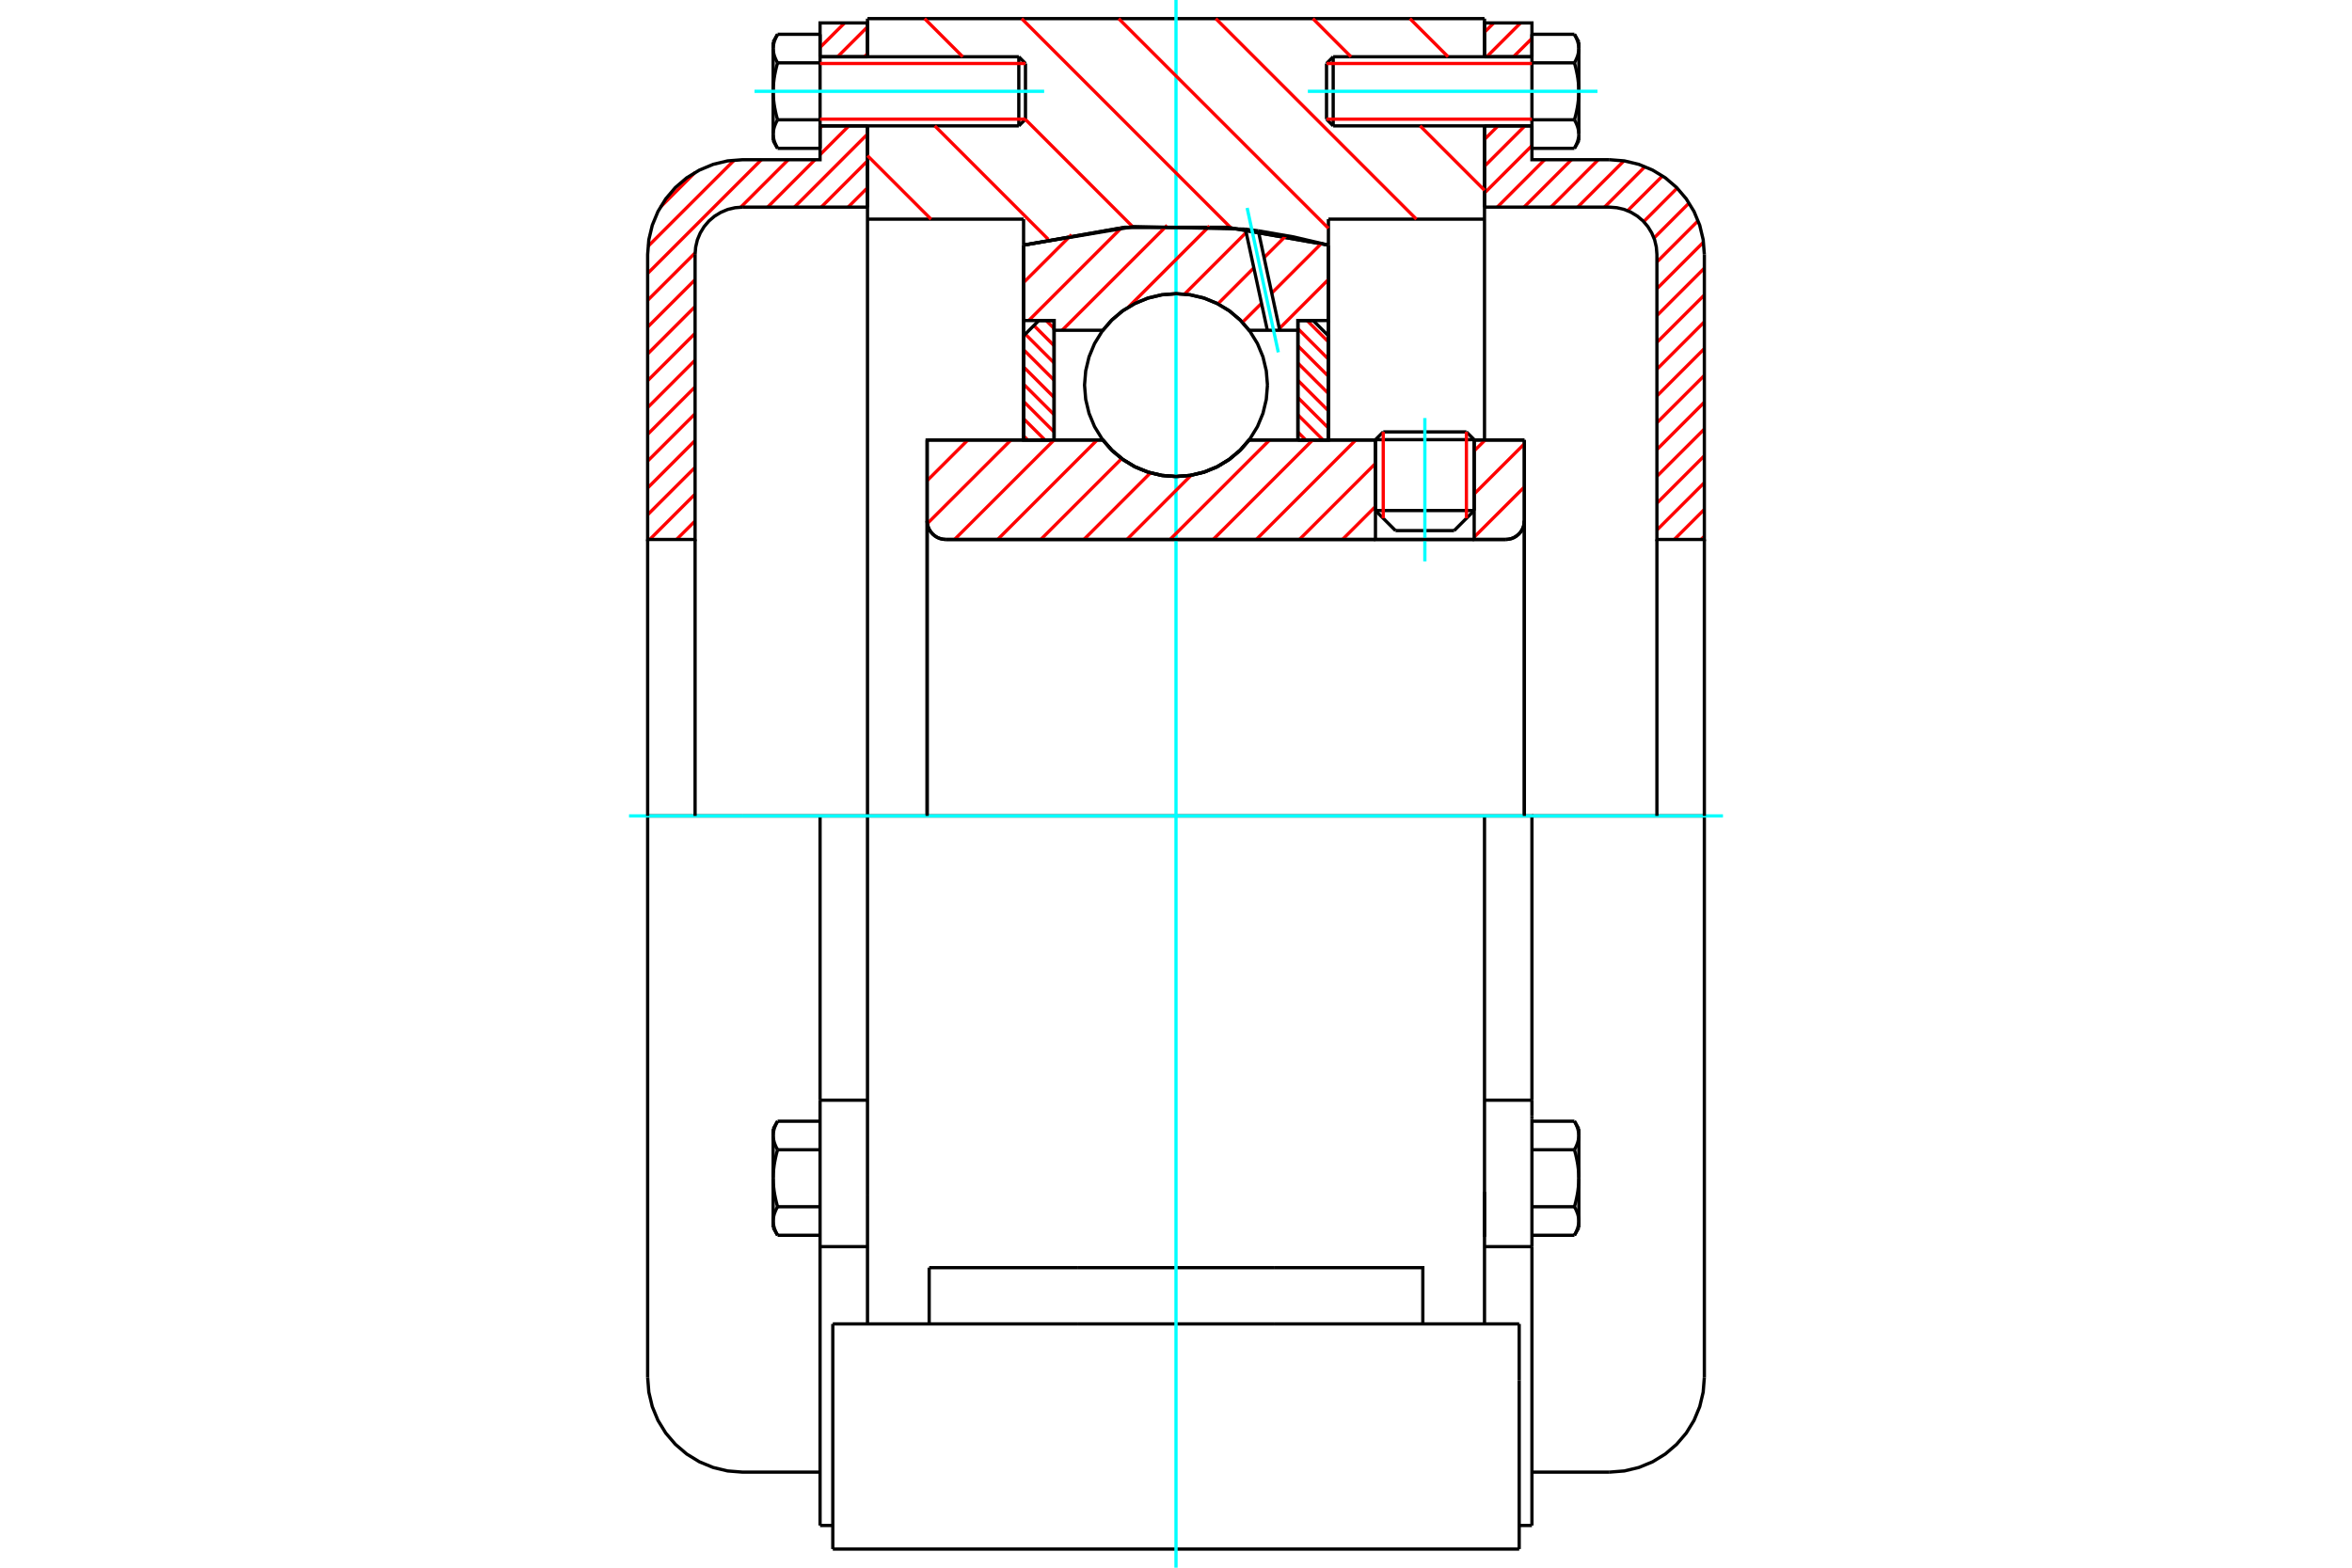 <?xml version="1.0" standalone="no"?>
<!DOCTYPE svg PUBLIC "-//W3C//DTD SVG 1.1//EN"
	"http://www.w3.org/Graphics/SVG/1.1/DTD/svg11.dtd">
<svg xmlns="http://www.w3.org/2000/svg" height="100%" width="100%" viewBox="0 0 36000 24000">
	<rect x="-1800" y="-1200" width="39600" height="26400" style="fill:#FFF"/>
	<g style="fill:none; fill-rule:evenodd" transform="matrix(1 0 0 1 0 0)">
		<g style="fill:none; stroke:#000; stroke-width:50; shape-rendering:geometricPrecision">
			<line x1="22564" y1="6731" x2="21053" y2="6731"/>
			<line x1="21172" y1="6612" x2="22445" y2="6612"/>
			<line x1="21053" y1="7816" x2="22564" y2="7816"/>
			<line x1="22257" y1="8123" x2="21360" y2="8123"/>
			<polyline points="23046,8259 23091,8255 23135,8245 23176,8228 23214,8204 23248,8175 23278,8141 23301,8103 23318,8062 23329,8018 23332,7973"/>
			<line x1="23332" y1="6736" x2="23332" y2="7973"/>
			<line x1="22564" y1="6736" x2="23332" y2="6736"/>
			<line x1="19120" y1="6736" x2="21053" y2="6736"/>
			<polyline points="16880,6736 17023,6898 17189,7036 17374,7148 17574,7229 17785,7279 18000,7295 18215,7279 18426,7229 18626,7148 18811,7036 18977,6898 19120,6736"/>
			<line x1="14191" y1="6736" x2="16880" y2="6736"/>
			<line x1="14191" y1="7973" x2="14191" y2="6736"/>
			<polyline points="14191,7973 14195,8018 14205,8062 14222,8103 14246,8141 14275,8175 14309,8204 14347,8228 14389,8245 14432,8255 14477,8259"/>
			<line x1="23046" y1="8259" x2="14477" y2="8259"/>
			<line x1="23332" y1="7973" x2="23332" y2="12491"/>
			<line x1="14191" y1="7973" x2="14191" y2="12491"/>
			<line x1="21172" y1="6612" x2="21053" y2="6731"/>
			<line x1="22564" y1="6731" x2="22445" y2="6612"/>
			<line x1="22257" y1="8123" x2="22564" y2="7816"/>
			<line x1="21053" y1="7816" x2="21360" y2="8123"/>
			<line x1="21053" y1="6731" x2="21053" y2="7816"/>
			<line x1="22564" y1="7816" x2="22564" y2="6731"/>
			<line x1="22722" y1="12491" x2="13278" y2="12491"/>
			<line x1="22722" y1="3355" x2="20333" y2="3355"/>
			<line x1="22722" y1="1927" x2="22722" y2="3355"/>
			<line x1="22722" y1="285" x2="22722" y2="869"/>
			<line x1="13278" y1="285" x2="22722" y2="285"/>
			<line x1="13278" y1="869" x2="13278" y2="285"/>
			<line x1="13278" y1="3355" x2="13278" y2="1927"/>
			<line x1="15667" y1="3355" x2="13278" y2="3355"/>
			<line x1="15667" y1="3752" x2="15667" y2="3355"/>
			<polyline points="20333,3752 18785,3480 17215,3480 15667,3752"/>
			<line x1="20333" y1="3355" x2="20333" y2="3752"/>
			<line x1="15667" y1="6736" x2="15667" y2="3752"/>
			<line x1="13278" y1="12491" x2="13278" y2="3355"/>
			<line x1="20333" y1="3752" x2="20333" y2="6736"/>
			<line x1="12747" y1="23715" x2="23253" y2="23715"/>
			<line x1="14222" y1="20268" x2="14222" y2="19407"/>
			<line x1="16489" y1="19407" x2="14222" y2="19407"/>
			<line x1="16489" y1="20268" x2="19511" y2="20268"/>
			<line x1="19511" y1="19407" x2="16489" y2="19407"/>
			<polyline points="21778,20268 21778,19407 19511,19407"/>
			<line x1="22722" y1="20268" x2="22722" y2="18302"/>
			<line x1="13278" y1="20268" x2="13278" y2="18302"/>
			<line x1="19511" y1="20268" x2="23253" y2="20268"/>
			<line x1="22722" y1="18247" x2="22722" y2="18935"/>
			<line x1="22722" y1="3355" x2="22722" y2="6736"/>
			<line x1="13278" y1="18302" x2="13278" y2="12491"/>
			<line x1="23253" y1="21130" x2="23253" y2="20268"/>
			<line x1="23253" y1="23715" x2="23253" y2="21130"/>
			<polyline points="12747,23715 12747,21130 12747,20268"/>
			<line x1="22722" y1="18302" x2="22722" y2="12491"/>
			<line x1="12747" y1="20268" x2="16489" y2="20268"/>
			<line x1="12552" y1="16843" x2="13278" y2="16843"/>
			<polyline points="12552,16843 12552,17084 12552,17131 12552,19085 12552,23354"/>
			<polyline points="11834,18692 11834,18698 11835,18704 11835,18710 11835,18716 11836,18722 11836,18728 11837,18734 11838,18740 11839,18746 11840,18752 11841,18758 11842,18764 11844,18770 11845,18776 11847,18782 11848,18788 11850,18794 11852,18801 11854,18807 11856,18813 11858,18819 11861,18825 11863,18832 11866,18838 11868,18844 11871,18851 11874,18857 11877,18864 11880,18870 11883,18877 11887,18883 11890,18890 11894,18897 11898,18904 11902,18911"/>
			<line x1="11834" y1="18794" x2="11834" y2="18692"/>
			<polyline points="11834,18038 11834,18050 11835,18062 11835,18074 11835,18086 11836,18098 11836,18110 11837,18122 11838,18134 11839,18146 11840,18157 11841,18169 11842,18181 11844,18193 11845,18206 11847,18218 11848,18230 11850,18242 11852,18254 11854,18267 11856,18279 11858,18291 11861,18304 11863,18316 11866,18329 11868,18342 11871,18354 11874,18367 11877,18380 11880,18393 11883,18407 11887,18420 11890,18433 11894,18447 11898,18460 11902,18474"/>
			<line x1="11834" y1="18692" x2="11834" y2="18038"/>
			<polyline points="11902,18474 11898,18481 11894,18488 11890,18495 11887,18501 11883,18508 11880,18515 11877,18521 11874,18528 11871,18534 11868,18541 11866,18547 11863,18553 11861,18560 11858,18566 11856,18572 11854,18578 11852,18584 11850,18590 11848,18596 11847,18603 11845,18609 11844,18615 11842,18621 11841,18627 11840,18633 11839,18639 11838,18645 11837,18651 11836,18657 11836,18663 11835,18668 11835,18674 11835,18680 11834,18686 11834,18692"/>
			<polyline points="11834,17383 11834,17389 11835,17395 11835,17401 11835,17407 11836,17413 11836,17419 11837,17425 11838,17431 11839,17437 11840,17443 11841,17449 11842,17455 11844,17461 11845,17467 11847,17473 11848,17479 11850,17485 11852,17492 11854,17498 11856,17504 11858,17510 11861,17516 11863,17523 11866,17529 11868,17535 11871,17542 11874,17548 11877,17555 11880,17561 11883,17568 11887,17574 11890,17581 11894,17588 11898,17595 11902,17602"/>
			<line x1="11834" y1="18038" x2="11834" y2="17383"/>
			<polyline points="11902,17602 11898,17615 11894,17629 11890,17643 11887,17656 11883,17669 11880,17682 11877,17696 11874,17709 11871,17721 11868,17734 11866,17747 11863,17760 11861,17772 11858,17785 11856,17797 11854,17809 11852,17822 11850,17834 11848,17846 11847,17858 11845,17870 11844,17882 11842,17894 11841,17906 11840,17918 11839,17930 11838,17942 11837,17954 11836,17966 11836,17978 11835,17990 11835,18002 11835,18014 11834,18026 11834,18038"/>
			<line x1="11834" y1="17383" x2="11834" y2="17282"/>
			<polyline points="11902,17165 11898,17172 11894,17179 11890,17186 11887,17192 11883,17199 11880,17206 11877,17212 11874,17219 11871,17225 11868,17232 11866,17238 11863,17244 11861,17250 11858,17257 11856,17263 11854,17269 11852,17275 11850,17281 11848,17287 11847,17294 11845,17300 11844,17306 11842,17312 11841,17318 11840,17324 11839,17330 11838,17336 11837,17342 11836,17348 11836,17353 11835,17359 11835,17365 11835,17371 11834,17377 11834,17383"/>
			<line x1="12552" y1="17602" x2="11902" y2="17602"/>
			<line x1="12552" y1="17165" x2="11902" y2="17165"/>
			<line x1="12552" y1="18474" x2="11902" y2="18474"/>
			<line x1="12552" y1="18911" x2="11902" y2="18911"/>
			<line x1="11364" y1="12491" x2="9913" y2="12491"/>
			<line x1="12552" y1="12491" x2="11364" y2="12491"/>
			<line x1="13278" y1="12491" x2="12552" y2="12491"/>
			<line x1="9913" y1="12491" x2="9913" y2="21086"/>
			<line x1="12552" y1="12491" x2="12552" y2="16843"/>
			<line x1="15696" y1="1824" x2="15696" y2="972"/>
			<line x1="15594" y1="1927" x2="15594" y2="869"/>
			<polyline points="11902,1834 11898,1841 11894,1848 11890,1855 11887,1862 11883,1868 11880,1875 11877,1881 11874,1888 11871,1894 11868,1901 11866,1907 11863,1913 11861,1920 11858,1926 11856,1932 11854,1938 11852,1945 11850,1951 11848,1957 11847,1963 11845,1969 11844,1975 11842,1981 11841,1987 11840,1993 11839,1999 11838,2005 11837,2011 11836,2017 11836,2023 11835,2029 11835,2035 11835,2041 11834,2047 11834,2053"/>
			<polyline points="11834,1398 11834,1410 11835,1422 11835,1434 11835,1446 11836,1458 11836,1470 11837,1482 11838,1494 11839,1506 11840,1518 11841,1530 11842,1542 11844,1554 11845,1566 11847,1578 11848,1590 11850,1602 11852,1614 11854,1627 11856,1639 11858,1652 11861,1664 11863,1677 11866,1689 11868,1702 11871,1715 11874,1728 11877,1741 11880,1754 11883,1767 11887,1780 11890,1793 11894,1807 11898,1821 11902,1834"/>
			<line x1="11834" y1="2053" x2="11834" y2="1398"/>
			<polyline points="11834,744 11834,750 11835,756 11835,762 11835,768 11836,774 11836,779 11837,785 11838,791 11839,797 11840,803 11841,809 11842,815 11844,821 11845,827 11847,833 11848,840 11850,846 11852,852 11854,858 11856,864 11858,870 11861,877 11863,883 11866,889 11868,895 11871,902 11874,908 11877,915 11880,921 11883,928 11887,935 11890,941 11894,948 11898,955 11902,962"/>
			<line x1="11834" y1="1398" x2="11834" y2="744"/>
			<polyline points="11902,962 11898,976 11894,989 11890,1003 11887,1016 11883,1030 11880,1043 11877,1056 11874,1069 11871,1082 11868,1094 11866,1107 11863,1120 11861,1132 11858,1145 11856,1157 11854,1170 11852,1182 11850,1194 11848,1206 11847,1218 11845,1230 11844,1243 11842,1255 11841,1267 11840,1279 11839,1291 11838,1302 11837,1314 11836,1326 11836,1338 11835,1350 11835,1362 11835,1374 11834,1386 11834,1398"/>
			<line x1="11834" y1="744" x2="11834" y2="642"/>
			<polyline points="11902,525 11898,532 11894,539 11890,546 11887,553 11883,559 11880,566 11877,572 11874,579 11871,585 11868,592 11866,598 11863,604 11861,611 11858,617 11856,623 11854,629 11852,635 11850,642 11848,648 11847,654 11845,660 11844,666 11842,672 11841,678 11840,684 11839,690 11838,696 11837,702 11836,708 11836,714 11835,720 11835,726 11835,732 11834,738 11834,744"/>
			<polyline points="11834,2053 11834,2059 11835,2065 11835,2071 11835,2077 11836,2083 11836,2089 11837,2095 11838,2100 11839,2106 11840,2112 11841,2118 11842,2124 11844,2130 11845,2136 11847,2143 11848,2149 11850,2155 11852,2161 11854,2167 11856,2173 11858,2179 11861,2186 11863,2192 11866,2198 11868,2205 11871,2211 11874,2217 11877,2224 11880,2230 11883,2237 11887,2244 11890,2250 11894,2257 11898,2264 11902,2271"/>
			<line x1="11834" y1="2154" x2="11834" y2="2053"/>
			<line x1="12552" y1="525" x2="11902" y2="525"/>
			<line x1="12552" y1="962" x2="11902" y2="962"/>
			<line x1="12552" y1="962" x2="12552" y2="525"/>
			<line x1="12552" y1="1834" x2="11902" y2="1834"/>
			<line x1="12552" y1="1834" x2="12552" y2="962"/>
			<line x1="12552" y1="2271" x2="11902" y2="2271"/>
			<line x1="12552" y1="2271" x2="12552" y2="1834"/>
			<line x1="12552" y1="19085" x2="13278" y2="19085"/>
			<line x1="12552" y1="23354" x2="12747" y2="23354"/>
			<line x1="11834" y1="18794" x2="11902" y2="18911"/>
			<line x1="11902" y1="17165" x2="11834" y2="17282"/>
			<polyline points="9913,21086 9931,21313 9984,21535 10071,21745 10190,21939 10338,22112 10511,22260 10705,22379 10916,22466 11137,22519 11364,22537 12552,22537"/>
			<line x1="15594" y1="1927" x2="15696" y2="1824"/>
			<line x1="15696" y1="972" x2="15594" y2="869"/>
			<line x1="12552" y1="1927" x2="15594" y2="1927"/>
			<line x1="15594" y1="869" x2="12552" y2="869"/>
			<line x1="11902" y1="525" x2="11834" y2="642"/>
			<line x1="11834" y1="2154" x2="11902" y2="2271"/>
			<line x1="22722" y1="16843" x2="23448" y2="16843"/>
			<line x1="23448" y1="17084" x2="23448" y2="16843"/>
			<line x1="23448" y1="17131" x2="23448" y2="17084"/>
			<line x1="23448" y1="19085" x2="23448" y2="17131"/>
			<polyline points="23448,16843 23448,12491 22722,12491"/>
			<line x1="23448" y1="23354" x2="23448" y2="19085"/>
			<polyline points="24166,17383 24166,17377 24165,17371 24165,17365 24165,17359 24164,17353 24164,17348 24163,17342 24162,17336 24161,17330 24160,17324 24159,17318 24158,17312 24156,17306 24155,17300 24153,17294 24152,17287 24150,17281 24148,17275 24146,17269 24144,17263 24142,17257 24139,17250 24137,17244 24134,17238 24132,17232 24129,17225 24126,17219 24123,17212 24120,17206 24117,17199 24113,17192 24110,17186 24106,17179 24102,17172 24098,17165"/>
			<line x1="24166" y1="17282" x2="24166" y2="17383"/>
			<polyline points="24166,18038 24166,18026 24165,18014 24165,18002 24165,17990 24164,17978 24164,17966 24163,17954 24162,17942 24161,17930 24160,17918 24159,17906 24158,17894 24156,17882 24155,17870 24153,17858 24152,17846 24150,17834 24148,17822 24146,17809 24144,17797 24142,17785 24139,17772 24137,17760 24134,17747 24132,17734 24129,17721 24126,17709 24123,17696 24120,17682 24117,17669 24113,17656 24110,17643 24106,17629 24102,17615 24098,17602"/>
			<line x1="24166" y1="17383" x2="24166" y2="18038"/>
			<polyline points="24098,17602 24102,17595 24106,17588 24110,17581 24113,17574 24117,17568 24120,17561 24123,17555 24126,17548 24129,17542 24132,17535 24134,17529 24137,17523 24139,17516 24142,17510 24144,17504 24146,17498 24148,17492 24150,17485 24152,17479 24153,17473 24155,17467 24156,17461 24158,17455 24159,17449 24160,17443 24161,17437 24162,17431 24163,17425 24164,17419 24164,17413 24165,17407 24165,17401 24165,17395 24166,17389 24166,17383"/>
			<polyline points="24166,18692 24166,18686 24165,18680 24165,18674 24165,18668 24164,18663 24164,18657 24163,18651 24162,18645 24161,18639 24160,18633 24159,18627 24158,18621 24156,18615 24155,18609 24153,18603 24152,18596 24150,18590 24148,18584 24146,18578 24144,18572 24142,18566 24139,18560 24137,18553 24134,18547 24132,18541 24129,18534 24126,18528 24123,18521 24120,18515 24117,18508 24113,18501 24110,18495 24106,18488 24102,18481 24098,18474"/>
			<line x1="24166" y1="18038" x2="24166" y2="18692"/>
			<polyline points="24098,18474 24102,18460 24106,18447 24110,18433 24113,18420 24117,18407 24120,18393 24123,18380 24126,18367 24129,18354 24132,18342 24134,18329 24137,18316 24139,18304 24142,18291 24144,18279 24146,18267 24148,18254 24150,18242 24152,18230 24153,18218 24155,18206 24156,18193 24158,18181 24159,18169 24160,18157 24161,18146 24162,18134 24163,18122 24164,18110 24164,18098 24165,18086 24165,18074 24165,18062 24166,18050 24166,18038"/>
			<line x1="24166" y1="18692" x2="24166" y2="18794"/>
			<polyline points="24098,18911 24102,18904 24106,18897 24110,18890 24113,18883 24117,18877 24120,18870 24123,18864 24126,18857 24129,18851 24132,18844 24134,18838 24137,18832 24139,18825 24142,18819 24144,18813 24146,18807 24148,18801 24150,18794 24152,18788 24153,18782 24155,18776 24156,18770 24158,18764 24159,18758 24160,18752 24161,18746 24162,18740 24163,18734 24164,18728 24164,18722 24165,18716 24165,18710 24165,18704 24166,18698 24166,18692"/>
			<line x1="23448" y1="18911" x2="24098" y2="18911"/>
			<line x1="23448" y1="18474" x2="24098" y2="18474"/>
			<line x1="23448" y1="17602" x2="24098" y2="17602"/>
			<line x1="23448" y1="17165" x2="24098" y2="17165"/>
			<polyline points="26087,12491 24636,12491 23448,12491"/>
			<line x1="26087" y1="21086" x2="26087" y2="12491"/>
			<line x1="20304" y1="972" x2="20304" y2="1824"/>
			<line x1="20406" y1="869" x2="20406" y2="1927"/>
			<polyline points="24166,744 24166,738 24165,732 24165,726 24165,720 24164,714 24164,708 24163,702 24162,696 24161,690 24160,684 24159,678 24158,672 24156,666 24155,660 24153,654 24152,648 24150,642 24148,635 24146,629 24144,623 24142,617 24139,611 24137,604 24134,598 24132,592 24129,585 24126,579 24123,572 24120,566 24117,559 24113,553 24110,546 24106,539 24102,532 24098,525"/>
			<line x1="24166" y1="642" x2="24166" y2="744"/>
			<polyline points="24098,2271 24102,2264 24106,2257 24110,2250 24113,2244 24117,2237 24120,2230 24123,2224 24126,2217 24129,2211 24132,2205 24134,2198 24137,2192 24139,2186 24142,2179 24144,2173 24146,2167 24148,2161 24150,2155 24152,2149 24153,2143 24155,2136 24156,2130 24158,2124 24159,2118 24160,2112 24161,2106 24162,2100 24163,2095 24164,2089 24164,2083 24165,2077 24165,2071 24165,2065 24166,2059 24166,2053 24166,2154"/>
			<polyline points="24166,1398 24166,1386 24165,1374 24165,1362 24165,1350 24164,1338 24164,1326 24163,1314 24162,1302 24161,1291 24160,1279 24159,1267 24158,1255 24156,1243 24155,1230 24153,1218 24152,1206 24150,1194 24148,1182 24146,1170 24144,1157 24142,1145 24139,1132 24137,1120 24134,1107 24132,1094 24129,1082 24126,1069 24123,1056 24120,1043 24117,1030 24113,1016 24110,1003 24106,989 24102,976 24098,962"/>
			<line x1="24166" y1="744" x2="24166" y2="1398"/>
			<polyline points="24098,962 24102,955 24106,948 24110,941 24113,935 24117,928 24120,921 24123,915 24126,908 24129,902 24132,895 24134,889 24137,883 24139,877 24142,870 24144,864 24146,858 24148,852 24150,846 24152,840 24153,833 24155,827 24156,821 24158,815 24159,809 24160,803 24161,797 24162,791 24163,785 24164,779 24164,774 24165,768 24165,762 24165,756 24166,750 24166,744"/>
			<polyline points="24166,2053 24166,2047 24165,2041 24165,2035 24165,2029 24164,2023 24164,2017 24163,2011 24162,2005 24161,1999 24160,1993 24159,1987 24158,1981 24156,1975 24155,1969 24153,1963 24152,1957 24150,1951 24148,1945 24146,1938 24144,1932 24142,1926 24139,1920 24137,1913 24134,1907 24132,1901 24129,1894 24126,1888 24123,1881 24120,1875 24117,1868 24113,1862 24110,1855 24106,1848 24102,1841 24098,1834"/>
			<line x1="24166" y1="1398" x2="24166" y2="2053"/>
			<polyline points="24098,1834 24102,1821 24106,1807 24110,1793 24113,1780 24117,1767 24120,1754 24123,1741 24126,1728 24129,1715 24132,1702 24134,1689 24137,1677 24139,1664 24142,1652 24144,1639 24146,1627 24148,1614 24150,1602 24152,1590 24153,1578 24155,1566 24156,1554 24158,1542 24159,1530 24160,1518 24161,1506 24162,1494 24163,1482 24164,1470 24164,1458 24165,1446 24165,1434 24165,1422 24166,1410 24166,1398"/>
			<line x1="23448" y1="962" x2="24098" y2="962"/>
			<polyline points="23448,962 23448,1834 24098,1834"/>
			<line x1="23448" y1="525" x2="24098" y2="525"/>
			<line x1="23448" y1="525" x2="23448" y2="962"/>
			<line x1="23448" y1="2271" x2="24098" y2="2271"/>
			<line x1="23448" y1="1834" x2="23448" y2="2271"/>
			<line x1="22722" y1="19085" x2="23448" y2="19085"/>
			<line x1="23253" y1="23354" x2="23448" y2="23354"/>
			<line x1="24166" y1="17282" x2="24098" y2="17165"/>
			<line x1="24098" y1="18911" x2="24166" y2="18794"/>
			<polyline points="24636,22537 24863,22519 25084,22466 25295,22379 25489,22260 25662,22112 25810,21939 25929,21745 26016,21535 26069,21313 26087,21086"/>
			<line x1="23448" y1="22537" x2="24636" y2="22537"/>
			<line x1="20406" y1="869" x2="20304" y2="972"/>
			<line x1="20304" y1="1824" x2="20406" y2="1927"/>
			<line x1="23448" y1="869" x2="20406" y2="869"/>
			<line x1="20406" y1="1927" x2="23448" y2="1927"/>
			<line x1="24166" y1="642" x2="24098" y2="525"/>
			<line x1="24098" y1="2271" x2="24166" y2="2154"/>
		</g>
		<g style="fill:none; stroke:#0FF; stroke-width:50; shape-rendering:geometricPrecision">
			<line x1="21809" y1="8594" x2="21809" y2="6400"/>
			<line x1="18000" y1="24000" x2="18000" y2="0"/>
			<line x1="9628" y1="12491" x2="26372" y2="12491"/>
			<line x1="11549" y1="1398" x2="15982" y2="1398"/>
			<line x1="20018" y1="1398" x2="24451" y2="1398"/>
		</g>
		<g style="fill:none; stroke:#F00; stroke-width:50; shape-rendering:geometricPrecision">
			<line x1="26087" y1="8210" x2="26037" y2="8259"/>
			<line x1="26087" y1="7799" x2="25627" y2="8259"/>
			<line x1="26087" y1="7389" x2="25361" y2="8114"/>
			<line x1="26087" y1="6978" x2="25361" y2="7704"/>
			<line x1="26087" y1="6568" x2="25361" y2="7293"/>
			<line x1="26087" y1="6157" x2="25361" y2="6883"/>
			<line x1="26087" y1="5747" x2="25361" y2="6472"/>
			<line x1="26087" y1="5336" x2="25361" y2="6062"/>
			<line x1="26087" y1="4926" x2="25361" y2="5652"/>
			<line x1="26087" y1="4516" x2="25361" y2="5241"/>
			<line x1="26087" y1="4105" x2="25361" y2="4831"/>
			<line x1="26074" y1="3707" x2="25361" y2="4420"/>
			<line x1="25991" y1="3380" x2="25361" y2="4010"/>
			<line x1="25853" y1="3108" x2="25316" y2="3645"/>
			<line x1="25670" y1="2880" x2="25158" y2="3393"/>
			<line x1="25446" y1="2694" x2="24913" y2="3226"/>
			<line x1="25178" y1="2551" x2="24559" y2="3171"/>
			<line x1="24856" y1="2463" x2="24148" y2="3171"/>
			<line x1="24463" y1="2445" x2="23738" y2="3171"/>
			<line x1="24053" y1="2445" x2="23327" y2="3171"/>
			<line x1="23642" y1="2445" x2="22917" y2="3171"/>
			<line x1="23448" y1="2230" x2="22722" y2="2955"/>
			<line x1="23340" y1="1927" x2="22722" y2="2545"/>
			<line x1="22929" y1="1927" x2="22722" y2="2134"/>
			<line x1="23448" y1="588" x2="23166" y2="869"/>
			<line x1="23274" y1="351" x2="22756" y2="869"/>
			<line x1="22864" y1="351" x2="22722" y2="493"/>
		</g>
		<g style="fill:none; stroke:#000; stroke-width:50; shape-rendering:geometricPrecision">
			<line x1="22722" y1="3171" x2="22722" y2="1927"/>
			<line x1="22722" y1="869" x2="23448" y2="869"/>
			<line x1="23448" y1="1927" x2="22722" y2="1927"/>
			<polyline points="22722,869 22722,351 23448,351 23448,869"/>
			<polyline points="23448,1927 23448,2445 24636,2445"/>
			<polyline points="26087,3896 26069,3669 26016,3448 25929,3238 25810,3044 25662,2870 25489,2722 25295,2604 25084,2516 24863,2463 24636,2445"/>
			<polyline points="26087,3896 26087,8259 25361,8259 25361,3896 25352,3783 25326,3672 25282,3567 25223,3470 25149,3383 25062,3309 24965,3250 24860,3206 24749,3180 24636,3171 22722,3171"/>
			<line x1="26087" y1="12491" x2="26087" y2="8259"/>
			<line x1="25361" y1="8259" x2="25361" y2="12491"/>
		</g>
		<g style="fill:none; stroke:#F00; stroke-width:50; shape-rendering:geometricPrecision">
			<line x1="10639" y1="7976" x2="10355" y2="8259"/>
			<line x1="10639" y1="7565" x2="9945" y2="8259"/>
			<line x1="10639" y1="7155" x2="9913" y2="7880"/>
			<line x1="10639" y1="6744" x2="9913" y2="7470"/>
			<line x1="10639" y1="6334" x2="9913" y2="7059"/>
			<line x1="10639" y1="5924" x2="9913" y2="6649"/>
			<line x1="13278" y1="2874" x2="12981" y2="3171"/>
			<line x1="10639" y1="5513" x2="9913" y2="6239"/>
			<line x1="13278" y1="2463" x2="12570" y2="3171"/>
			<line x1="10639" y1="5103" x2="9913" y2="5828"/>
			<line x1="13278" y1="2053" x2="12160" y2="3171"/>
			<line x1="10639" y1="4692" x2="9913" y2="5418"/>
			<line x1="12993" y1="1927" x2="12552" y2="2368"/>
			<line x1="12475" y1="2445" x2="11750" y2="3171"/>
			<line x1="10639" y1="4282" x2="9913" y2="5007"/>
			<line x1="12583" y1="1927" x2="12552" y2="1958"/>
			<line x1="12065" y1="2445" x2="11338" y2="3172"/>
			<line x1="10640" y1="3871" x2="9913" y2="4597"/>
			<line x1="13278" y1="822" x2="13231" y2="869"/>
			<line x1="11654" y1="2445" x2="9913" y2="4186"/>
			<line x1="13278" y1="411" x2="12820" y2="869"/>
			<line x1="11238" y1="2452" x2="9919" y2="3770"/>
			<line x1="12928" y1="351" x2="12552" y2="726"/>
			<line x1="10638" y1="2641" x2="10109" y2="3170"/>
		</g>
		<g style="fill:none; stroke:#000; stroke-width:50; shape-rendering:geometricPrecision">
			<line x1="13278" y1="3171" x2="13278" y2="1927"/>
			<line x1="13278" y1="869" x2="12552" y2="869"/>
			<line x1="12552" y1="1927" x2="13278" y2="1927"/>
			<polyline points="13278,869 13278,351 12552,351 12552,869"/>
			<polyline points="12552,1927 12552,2445 11364,2445 11137,2463 10916,2516 10705,2604 10511,2722 10338,2870 10190,3044 10071,3238 9984,3448 9931,3669 9913,3896 9913,8259 10639,8259 10639,3896"/>
			<polyline points="11364,3171 11251,3180 11140,3206 11035,3250 10938,3309 10851,3383 10777,3470 10718,3567 10674,3672 10648,3783 10639,3896"/>
			<line x1="11364" y1="3171" x2="13278" y2="3171"/>
			<line x1="9913" y1="12491" x2="9913" y2="8259"/>
			<line x1="10639" y1="8259" x2="10639" y2="12491"/>
		</g>
		<g style="fill:none; stroke:#F00; stroke-width:50; shape-rendering:geometricPrecision">
			<line x1="21580" y1="285" x2="22164" y2="869"/>
			<line x1="20095" y1="285" x2="20678" y2="869"/>
			<line x1="21736" y1="1927" x2="22722" y2="2913"/>
			<line x1="18609" y1="285" x2="21679" y2="3355"/>
			<line x1="17123" y1="285" x2="20333" y2="3495"/>
			<line x1="15638" y1="285" x2="18841" y2="3489"/>
			<line x1="14152" y1="285" x2="14736" y2="869"/>
			<line x1="15694" y1="1827" x2="17340" y2="3474"/>
			<line x1="14308" y1="1927" x2="16045" y2="3664"/>
			<line x1="13278" y1="2383" x2="14250" y2="3355"/>
		</g>
		<g style="fill:none; stroke:#000; stroke-width:50; shape-rendering:geometricPrecision">
			<polyline points="20333,3752 18785,3480 17215,3480 15667,3752"/>
		</g>
		<g style="fill:none; stroke:#F00; stroke-width:50; shape-rendering:geometricPrecision">
			<line x1="22445" y1="6612" x2="22445" y2="7935"/>
			<line x1="21172" y1="7935" x2="21172" y2="6612"/>
			<line x1="15667" y1="6673" x2="15730" y2="6736"/>
			<line x1="15667" y1="6409" x2="15994" y2="6736"/>
			<line x1="15667" y1="6145" x2="16134" y2="6612"/>
			<line x1="15667" y1="5881" x2="16134" y2="6348"/>
			<line x1="15667" y1="5617" x2="16134" y2="6084"/>
			<line x1="15667" y1="5353" x2="16134" y2="5820"/>
			<line x1="15693" y1="5115" x2="16134" y2="5556"/>
			<line x1="15825" y1="4983" x2="16134" y2="5292"/>
			<line x1="16013" y1="4907" x2="16134" y2="5028"/>
		</g>
		<g style="fill:none; stroke:#000; stroke-width:50; shape-rendering:geometricPrecision">
			<polyline points="16134,6736 16134,4907 15901,4907 15667,5141 15667,6736 16134,6736"/>
		</g>
		<g style="fill:none; stroke:#F00; stroke-width:50; shape-rendering:geometricPrecision">
			<line x1="20006" y1="4907" x2="20333" y2="5234"/>
			<line x1="19866" y1="5031" x2="20333" y2="5498"/>
			<line x1="19866" y1="5295" x2="20333" y2="5761"/>
			<line x1="19866" y1="5559" x2="20333" y2="6025"/>
			<line x1="19866" y1="5823" x2="20333" y2="6289"/>
			<line x1="19866" y1="6087" x2="20333" y2="6553"/>
			<line x1="19866" y1="6351" x2="20251" y2="6736"/>
			<line x1="19866" y1="6615" x2="19987" y2="6736"/>
		</g>
		<g style="fill:none; stroke:#000; stroke-width:50; shape-rendering:geometricPrecision">
			<polyline points="19866,6736 19866,4907 20099,4907 20333,5141 20333,6736 19866,6736"/>
			<polyline points="19400,5896 19382,5677 19331,5463 19247,5260 19132,5073 18990,4906 18823,4763 18635,4649 18433,4565 18219,4513 18000,4496 17781,4513 17567,4565 17365,4649 17177,4763 17010,4906 16868,5073 16753,5260 16669,5463 16618,5677 16600,5896 16618,6115 16669,6328 16753,6531 16868,6718 17010,6885 17177,7028 17365,7143 17567,7227 17781,7278 18000,7295 18219,7278 18433,7227 18635,7143 18823,7028 18990,6885 19132,6718 19247,6531 19331,6328 19382,6115 19400,5896"/>
		</g>
		<g style="fill:none; stroke:#F00; stroke-width:50; shape-rendering:geometricPrecision">
			<line x1="20333" y1="4279" x2="19583" y2="5029"/>
			<line x1="20226" y1="3727" x2="19466" y2="4487"/>
			<line x1="19309" y1="4644" x2="19017" y2="4935"/>
			<line x1="19686" y1="3607" x2="19348" y2="3944"/>
			<line x1="19191" y1="4101" x2="18641" y2="4652"/>
			<line x1="19074" y1="3559" x2="18130" y2="4503"/>
			<line x1="18512" y1="3461" x2="17272" y2="4701"/>
			<line x1="17865" y1="3449" x2="16257" y2="5056"/>
			<line x1="17165" y1="3488" x2="15746" y2="4907"/>
			<line x1="16402" y1="3592" x2="15667" y2="4326"/>
		</g>
		<g style="fill:none; stroke:#000; stroke-width:50; shape-rendering:geometricPrecision">
			<polyline points="15667,6736 15667,4907 15667,3752"/>
			<polyline points="19063,3508 17354,3469 15667,3752"/>
			<polyline points="19260,3534 19162,3521 19063,3508"/>
			<polyline points="20333,3752 19800,3627 19260,3534"/>
			<polyline points="20333,3752 20333,4907 19866,4907 19866,5056 19866,6736"/>
			<polyline points="19866,5056 19588,5056 19398,5056 19120,5056 18977,4894 18811,4755 18626,4644 18426,4562 18215,4513 18000,4496 17785,4513 17574,4562 17374,4644 17189,4755 17023,4894 16880,5056 16134,5056 16134,6736"/>
			<polyline points="16134,5056 16134,4907 15667,4907"/>
			<line x1="20333" y1="4907" x2="20333" y2="6736"/>
		</g>
		<g style="fill:none; stroke:#0FF; stroke-width:50; shape-rendering:geometricPrecision">
			<line x1="19566" y1="5394" x2="19089" y2="3183"/>
		</g>
		<g style="fill:none; stroke:#000; stroke-width:50; shape-rendering:geometricPrecision">
			<line x1="19398" y1="5056" x2="19063" y2="3508"/>
			<line x1="19588" y1="5056" x2="19260" y2="3534"/>
		</g>
		<g style="fill:none; stroke:#F00; stroke-width:50; shape-rendering:geometricPrecision">
			<line x1="23332" y1="7455" x2="22564" y2="8222"/>
			<line x1="23332" y1="6795" x2="22564" y2="7562"/>
			<line x1="22732" y1="6736" x2="22564" y2="6903"/>
			<line x1="21053" y1="7754" x2="20548" y2="8259"/>
			<line x1="21053" y1="7095" x2="19889" y2="8259"/>
			<line x1="20752" y1="6736" x2="19229" y2="8259"/>
			<line x1="20092" y1="6736" x2="18569" y2="8259"/>
			<line x1="19433" y1="6736" x2="17909" y2="8259"/>
			<line x1="18233" y1="7275" x2="17249" y2="8259"/>
			<line x1="17609" y1="7239" x2="16590" y2="8259"/>
			<line x1="17168" y1="7021" x2="15930" y2="8259"/>
			<line x1="16793" y1="6736" x2="15270" y2="8259"/>
			<line x1="16134" y1="6736" x2="14610" y2="8259"/>
			<line x1="15474" y1="6736" x2="14194" y2="8015"/>
			<line x1="14814" y1="6736" x2="14191" y2="7358"/>
		</g>
		<g style="fill:none; stroke:#000; stroke-width:50; shape-rendering:geometricPrecision">
			<line x1="23332" y1="12491" x2="23332" y2="6736"/>
			<polyline points="23046,8259 23091,8255 23135,8245 23176,8228 23214,8204 23248,8175 23278,8141 23301,8103 23318,8062 23329,8018 23332,7973"/>
			<polyline points="23046,8259 22564,8259 22564,6736"/>
			<polyline points="22564,8259 21053,8259 21053,6736"/>
			<line x1="21053" y1="8259" x2="14477" y2="8259"/>
			<polyline points="14191,7973 14195,8018 14205,8062 14222,8103 14246,8141 14275,8175 14309,8204 14347,8228 14389,8245 14432,8255 14477,8259"/>
			<polyline points="14191,7973 14191,6736 14658,6736 16880,6736 17023,6898 17189,7036 17374,7148 17574,7229 17785,7279 18000,7295 18215,7279 18426,7229 18626,7148 18811,7036 18977,6898 19120,6736 21053,6736"/>
			<line x1="22564" y1="6736" x2="23332" y2="6736"/>
			<line x1="14191" y1="12491" x2="14191" y2="7973"/>
		</g>
		<g style="fill:none; stroke:#F00; stroke-width:50; shape-rendering:geometricPrecision">
			<line x1="23448" y1="972" x2="20304" y2="972"/>
			<line x1="20304" y1="1824" x2="23448" y2="1824"/>
		</g>
		<g style="fill:none; stroke:#F00; stroke-width:50; shape-rendering:geometricPrecision">
			<line x1="12552" y1="972" x2="15696" y2="972"/>
			<line x1="15696" y1="1824" x2="12552" y2="1824"/>
		</g>
	</g>
</svg>
